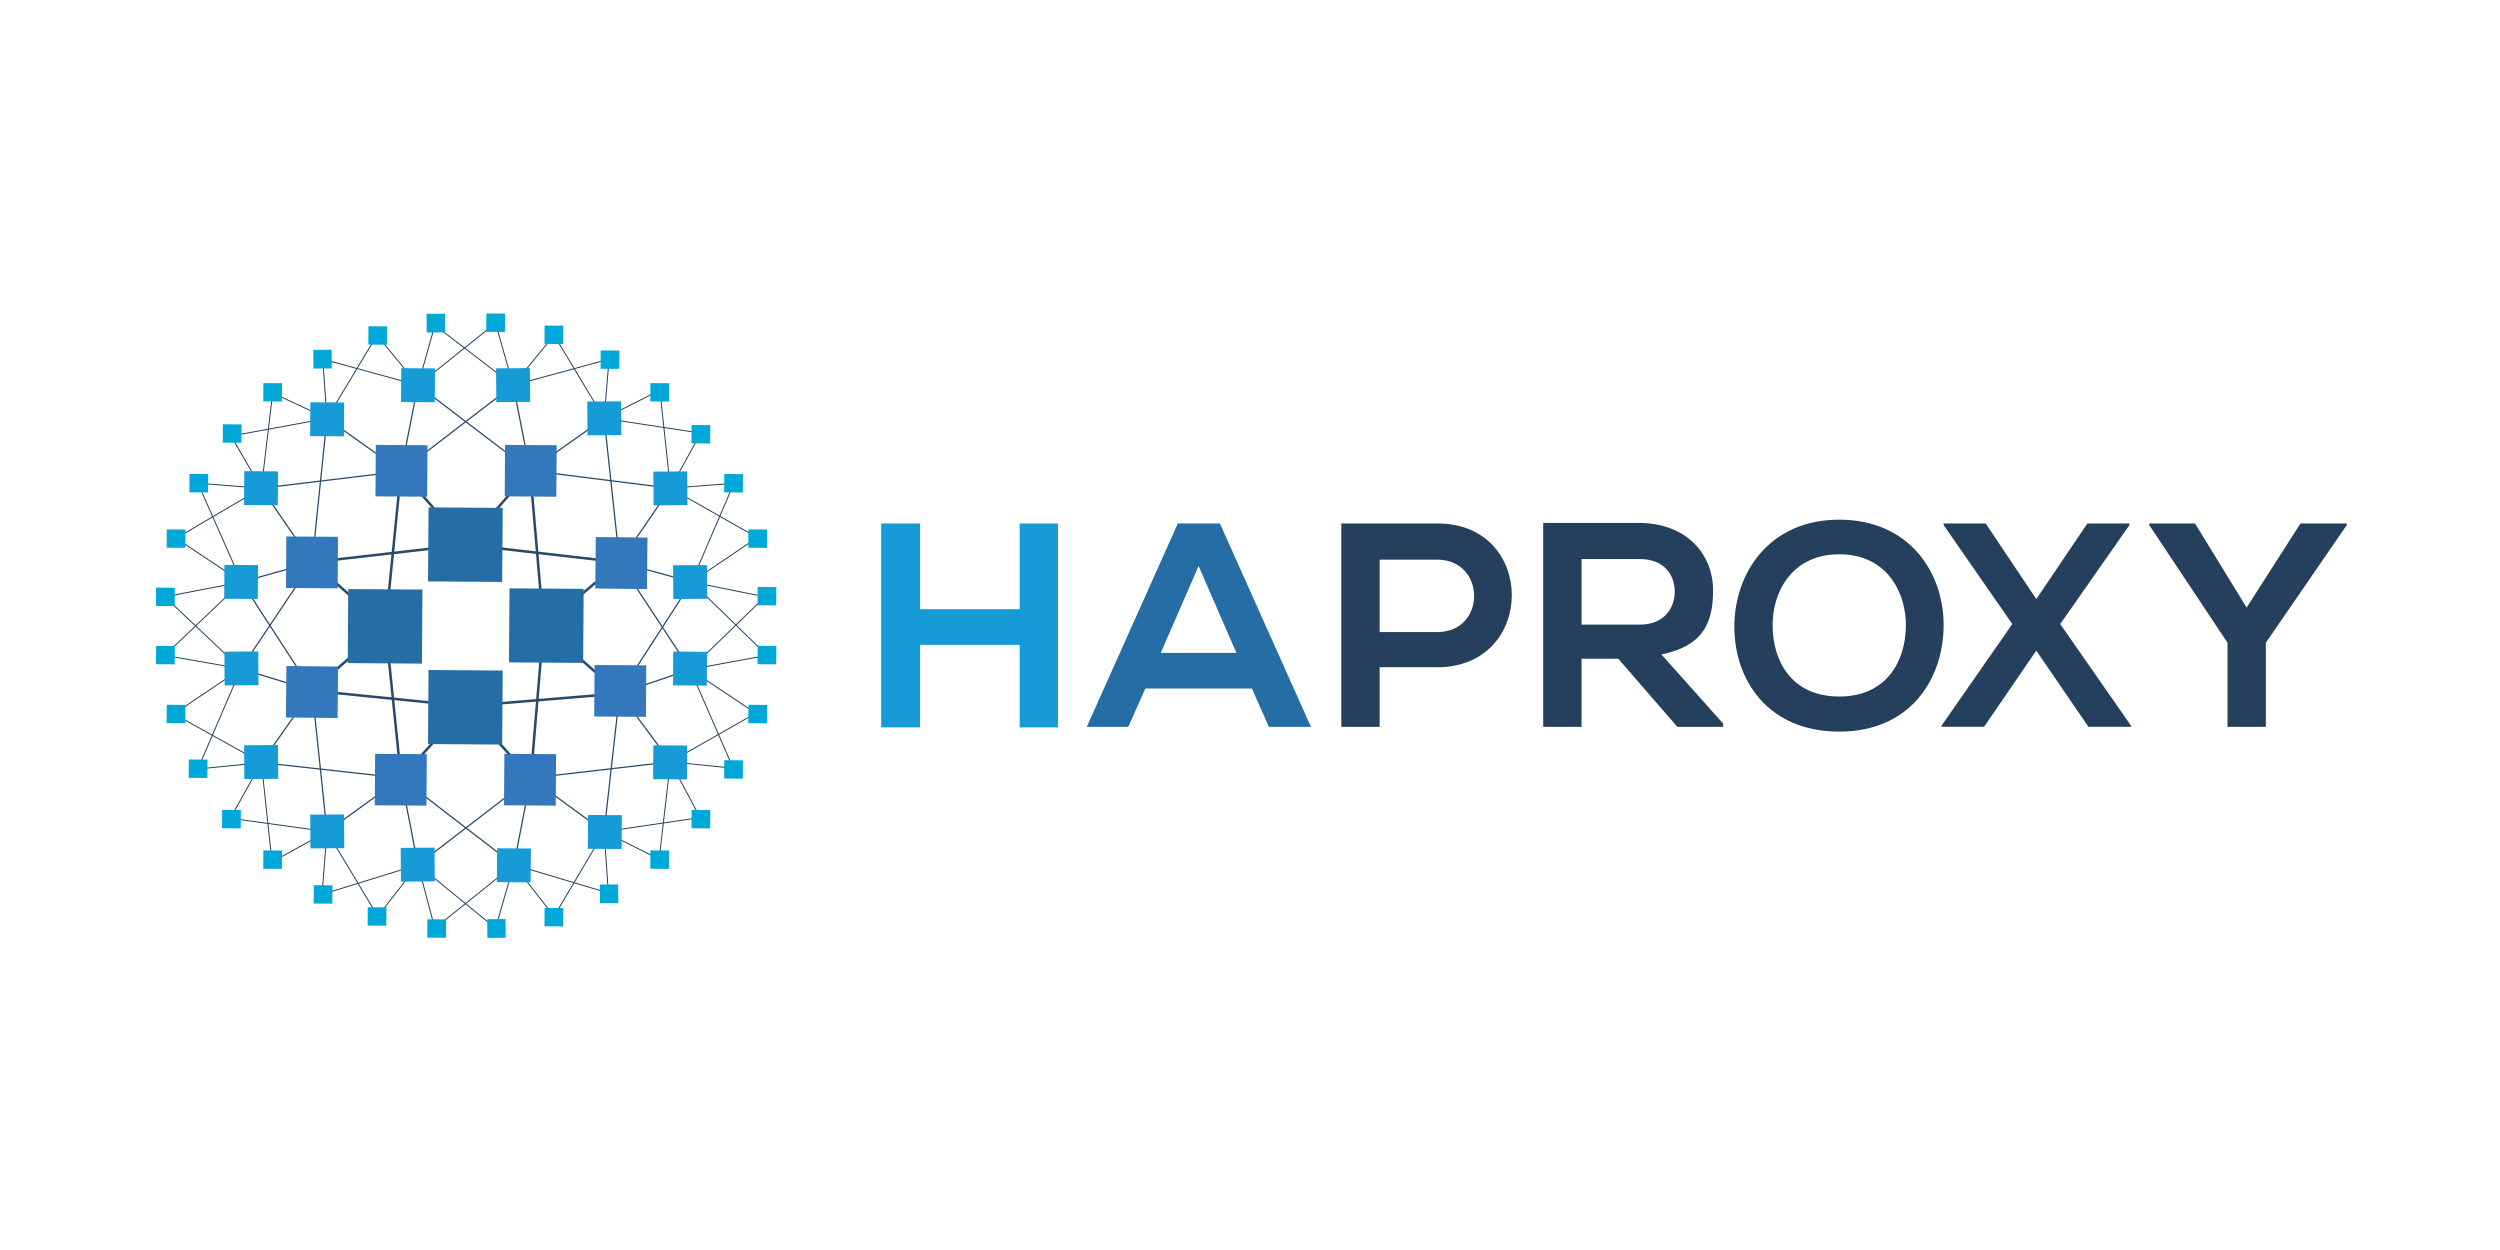 <?xml version="1.0" encoding="UTF-8"?> <svg xmlns="http://www.w3.org/2000/svg" xmlns:xlink="http://www.w3.org/1999/xlink" width="120" height="60"><g transform="matrix(.219 0 0 .219 16.193 8.133)"><path d="M149.548 122.294v-18.092H127.72v18.092h-8.52V77.59h8.52v18.792h21.827V77.59h8.404v44.704z" fill="#169bd6"></path><path d="M200.438 113.773h-23.344l-3.735 8.404h-9.104l19.96-44.588h9.22l19.96 44.588h-9.22zm-11.672-26.846l-8.287 19.026h16.574z" fill="#256ea5"></path><path d="M241.057 109.104H228.45v13.073h-8.404V77.6h21c21.827-.117 21.827 31.515 0 31.515zM228.45 101.4h12.606c10.855 0 10.738-15.874 0-15.874H228.45zm75.287 20.777H293.7l-12.956-14.94H272.7v14.94h-8.404V77.473h21.127c10.505.117 16.108 7.003 16.108 14.824s-2.8 12.256-11.322 14.007l13.54 15.174zM272.7 85.4v14.357h12.84c5.252 0 7.587-3.618 7.587-7.237s-2.334-7.12-7.587-7.12zm79.36 14.717c-.117 11.555-7.237 23.1-22.877 23.1s-22.994-11.322-22.994-22.994 7.587-23.46 22.994-23.46 22.994 11.672 22.877 23.344zm-37.468.233c.117 7.353 4.085 15.174 14.6 15.174s14.473-7.937 14.6-15.3-4.085-15.874-14.6-15.874-14.824 8.52-14.6 16zm68.982-22.76h9.22v.35l-15.174 21.7 15.524 22.294v.233h-9.338l-11.44-16.7-11.44 16.7h-9.338v-.233l15.524-22.294-15.057-21.7v-.35h9.22l11.1 16.574zm34.9 18.442l11.8-18.442h10.155v.35l-17.742 25.795v18.442h-8.404v-18.442l-17.16-25.795v-.35h10.038z" fill="#24405d"></path><g fill="none" stroke-miterlimit="10"><g stroke="#284a6a"><path d="M28.176 82.233l-14.22-16.076" stroke-width=".556"></path><path d="M-16.65 69.867l11.13 16.23" stroke-width=".278"></path><g stroke-width=".556"><path d="M28.176 82.233l14.066-16.23m2.938 34.16l16.694-14.066M45.18 100.164l16.694 14.685M42.397 133.4l-14.22-15.767m-14.222 15.765l14.22-15.767m-33.697-3.4l16.076-14.066M-5.522 86.097l16.076 14.066m17.622-17.93l-33.698 3.864m33.698-3.864l33.698 3.864"></path><path d="M45.18 100.164l-2.937-34.16m2.937 34.16l-2.782 33.234"></path><path d="M61.874 114.848l-33.698 2.782m-33.698-3.4l33.698 3.4"></path><path d="M13.955 133.398l-3.4-33.234m3.4-34.007l-3.4 34.007"></path></g><g stroke-width=".278"><path d="M-20.98 90.425l15.458-4.328m3.247-31.533l16.23 11.593m3.7-18.857l-3.7 18.858m3.7-18.858l24.578 18.704"></path><path d="M38.533 47.3l3.7 18.704m16.24-11.44l-16.23 11.44m30.76 3.863l-30.76-3.864m19.63 20.094l11.13-16.23m-11.13 16.23l15.767 4.328"></path><path d="M61.874 86.097l15.458 23.496M38.533 47.3L13.955 66.157"></path><path d="M61.874 86.097l-3.4-31.533m3.4 60.284l15.458-5.256"></path><path d="M61.874 114.848L77.64 90.425m-15.766 24.423l11.13 14.994m-11.13-14.994l-3.4 30.297m-16.077-11.747l16.076 11.748"></path><path d="M42.397 133.398l30.606-3.555m-30.606 3.555l-3.7 19.013m3.7-19.013L17.665 152.4m-3.7-19.002l3.7 19.013"></path><path d="M13.955 133.398L38.687 152.4m-24.732-19.002l-16.23 11.748m16.23-11.748l-30.606-3.4m11.13-15.768l-11.13 15.767"></path><path d="M-5.522 114.23l3.246 30.915m-3.246-30.915l-15.612-4.792m15.612-23.34l-15.612 23.34"></path><path d="M-5.522 114.23L-20.98 90.425m18.705-35.86L-5.52 86.097"></path><path d="M-16.65 69.867l30.606-3.7"></path></g></g><g stroke="#24405d" stroke-width=".216"><path d="M-2.275 54.564L-14.178 49m11.903 5.564l-.927-12.984m20.867 5.72l-20.868-5.72"></path><path d="M17.665 47.3L8.7 36.324M17.665 47.3l3.7-13.14m-23.64 20.404L8.7 36.324M38.533 47.3L21.375 34.16"></path><path d="M38.533 47.3L34.67 33.697M17.665 47.3l17.003-13.603M38.533 47.3l8.965-10.975m10.975 18.24l-10.975-18.24"></path><path d="M58.473 54.564l1.082-12.984M38.533 47.3l21.022-5.72m-1.082 12.984l12.2-6.183m-12.2 6.183L79.65 57.8"></path><path d="M73.003 69.867L79.65 57.8m-6.647 12.067l-2.32-21.486m2.32 21.486l13.912-1.082m-13.912 1.082l19.013 10.82"></path><path d="M77.64 90.425l9.275-21.64m-9.275 21.64l14.376-9.738M77.64 90.425l16.076 3.246M77.33 109.593l16.385-15.92"></path><path d="M77.33 109.593l16.85-3.092M77.64 90.425L94.18 106.5m-16.85 3.093l14.376 9.584m-18.703 10.665l18.704-10.666"></path><path d="M73.003 129.842l13.757 1.4m-9.43-21.64l9.43 21.64m-13.757-1.4l6.492 12.2m-6.492-12.2l-2.473 21.33"></path><path d="M70.53 151.174l-12.057-6.028m0-.001l.927 13.448m-.927-13.448l21.022-3.092m-21.022 3.092l-10.975 18.55"></path><path d="M38.687 152.4l8.8 11.284m-8.8-11.284l20.713 6.183M38.687 152.4l-4.02 13.912m4.02-13.912l-17.313 13.912"></path><path d="M17.665 152.4l3.7 13.912m-3.7-13.912l17.003 13.912M17.665 152.4l-8.8 11.284m-11.13-18.54l11.13 18.55"></path><path d="M17.665 152.4l-21.022 6.492m1.082-13.747l-1.082 13.757m1.082-13.757l-12.057 6.647m-2.318-21.795l2.32 21.795"></path><path d="M-2.275 145.145l-21.177-2.937m6.802-12.2l-6.8 12.2m6.8-12.2l-13.912 1.4m13.912-1.4l-19.167-10.666m14.683-9.904l-14.685 9.893m14.685-9.893l-16.694-2.937"></path><path d="M-21.134 109.438l-9.43 21.95m9.584-40.963L-37.83 106.5"></path><path d="M-21.134 109.438L-37.828 93.67m16.848-3.246l-14.376-9.584"></path><path d="M-20.98 90.425l-16.85 3.246m16.85-3.246l-9.584-21.64"></path><path d="M-16.65 69.867l-13.912-1.082m13.912 1.082l-18.704 10.975m18.704-10.975l-6.647-11.44m6.647 11.44L-14.178 49"></path><path d="M-2.275 54.564l-21.022 3.864"></path></g></g><path d="M2.278 108.2l.113-16.23 16.26.114-.113 16.23zM19.87 90.3l.113-16.23 16.26.114-.113 16.23zm-.002 35.645l.113-16.23 16.26.114-.113 16.23zm17.746-17.9l.113-16.23 16.26.114-.113 16.23z" fill="#256ea5"></path><path d="M36.68 71.655l.08-11.284 11.33.08-.1 11.284zm-28.33-.002l.08-11.284 11.33.08-.08 11.284zm-19.615 20.08l.08-11.284 11.33.08-.08 11.284zm-.015 28.388l.118-11.283 11.33.12-.118 11.28zm67.58-.22l.08-11.284 11.33.08-.08 11.284zm.227-28.05l.118-11.283 11.33.12-.118 11.283z" fill="#3378bc"></path><path d="M-20.45 73.548l.052-7.42 7.404.052-.052 7.42zM-5.97 58.45l.052-7.42 7.404.052-.052 7.42zm19.923-7.47l.052-7.42 7.404.052-.052 7.42zM-24.8 94.096l.052-7.42 7.358.05-.052 7.42zm94.06-27.864l7.42-.052.052 7.404-7.42.052zM54.78 50.876l7.42-.052.052 7.404-7.42.052zm-19.992-7.28l7.42-.052.052 7.404-7.42.052zm38.8 43.164l7.42-.052.052 7.404-7.42.052z" fill="#169bd6"></path><path d="M8.2 139.366l.08-11.284 11.33.08-.08 11.284zm28.332 0l.08-11.284 11.33.08-.08 11.284z" fill="#3378bc"></path><path d="M69.212 133.637l.052-7.42 7.404.052-.052 7.42zM54.9 148.9l.052-7.42 7.404.052-.052 7.42zm-19.937 7.306l.052-7.42 7.404.052-.052 7.42zm38.607-43.118l.052-7.42 7.404.052-.052 7.42zm-94.006 13.125l7.42-.052.052 7.404-7.42.052zm14.482 15.202l7.42-.052.052 7.404-7.42.052zm19.836 7.28l7.42-.052.052 7.404-7.42.052zm-38.634-43l7.42-.052.052 7.404-7.42.052z" fill="#169bd6"></path><g fill="#00a8da"><use xlink:href="#B" x="101.024" y="19.928"></use><use xlink:href="#B" x="106.314" y="32.067"></use><use xlink:href="#B" x="93.864" y="9.184"></use><use xlink:href="#B"></use><use xlink:href="#B" x="-23.506" y="44.829"></use><use xlink:href="#B" x="84.836" y="0.001"></use><use xlink:href="#B" x="-21.171" y="32.064"></use><use xlink:href="#B" x="23.034" y="-12.454"></use><use xlink:href="#B" x="-16.191" y="19.924"></use><use xlink:href="#B" x="-8.876" y="9.029"></use><path d="M-5.274 39.547l4.02-.028.03 4.096-4.02.028zm24.83-7.9l4.02-.028.03 4.096-4.02.028z"></path><use xlink:href="#B" x="73.938" y="-7.16"></use><use xlink:href="#B" x="108.34" y="44.677"></use><use xlink:href="#B" x="48.877" y="-15.253"></use><use xlink:href="#B" x="61.641" y="-12.608"></use><use xlink:href="#B" x="84.832" y="102.426"></use><use xlink:href="#B" x="108.34" y="57.596"></use><use xlink:href="#B" x="-0.004" y="102.424"></use><use xlink:href="#B" x="106.314" y="70.516"></use><use xlink:href="#B" x="61.638" y="115.034"></use><use xlink:href="#B" x="101.02" y="82.658"></use><use xlink:href="#B" x="93.862" y="93.554"></use><path d="M57.527 156.738l4.02-.028.03 4.096-4.02.028zM32.85 164.33l4.02-.028.03 4.096-4.02.028z"></path><use xlink:href="#B" x="11.048" y="110.052"></use><use xlink:href="#B" x="-16.346" y="82.498"></use><use xlink:href="#B" x="-21.173" y="70.514"></use><use xlink:href="#B" x="-9.033" y="93.551"></use><use xlink:href="#B" x="-23.506" y="57.594"></use><use xlink:href="#B" x="35.954" y="117.524"></use><use xlink:href="#B" x="22.879" y="114.879"></use></g></g><defs><path id="B" d="M-16.244 50.846l.028-4.02 4.096.03-.028 4.02z"></path></defs></svg> 